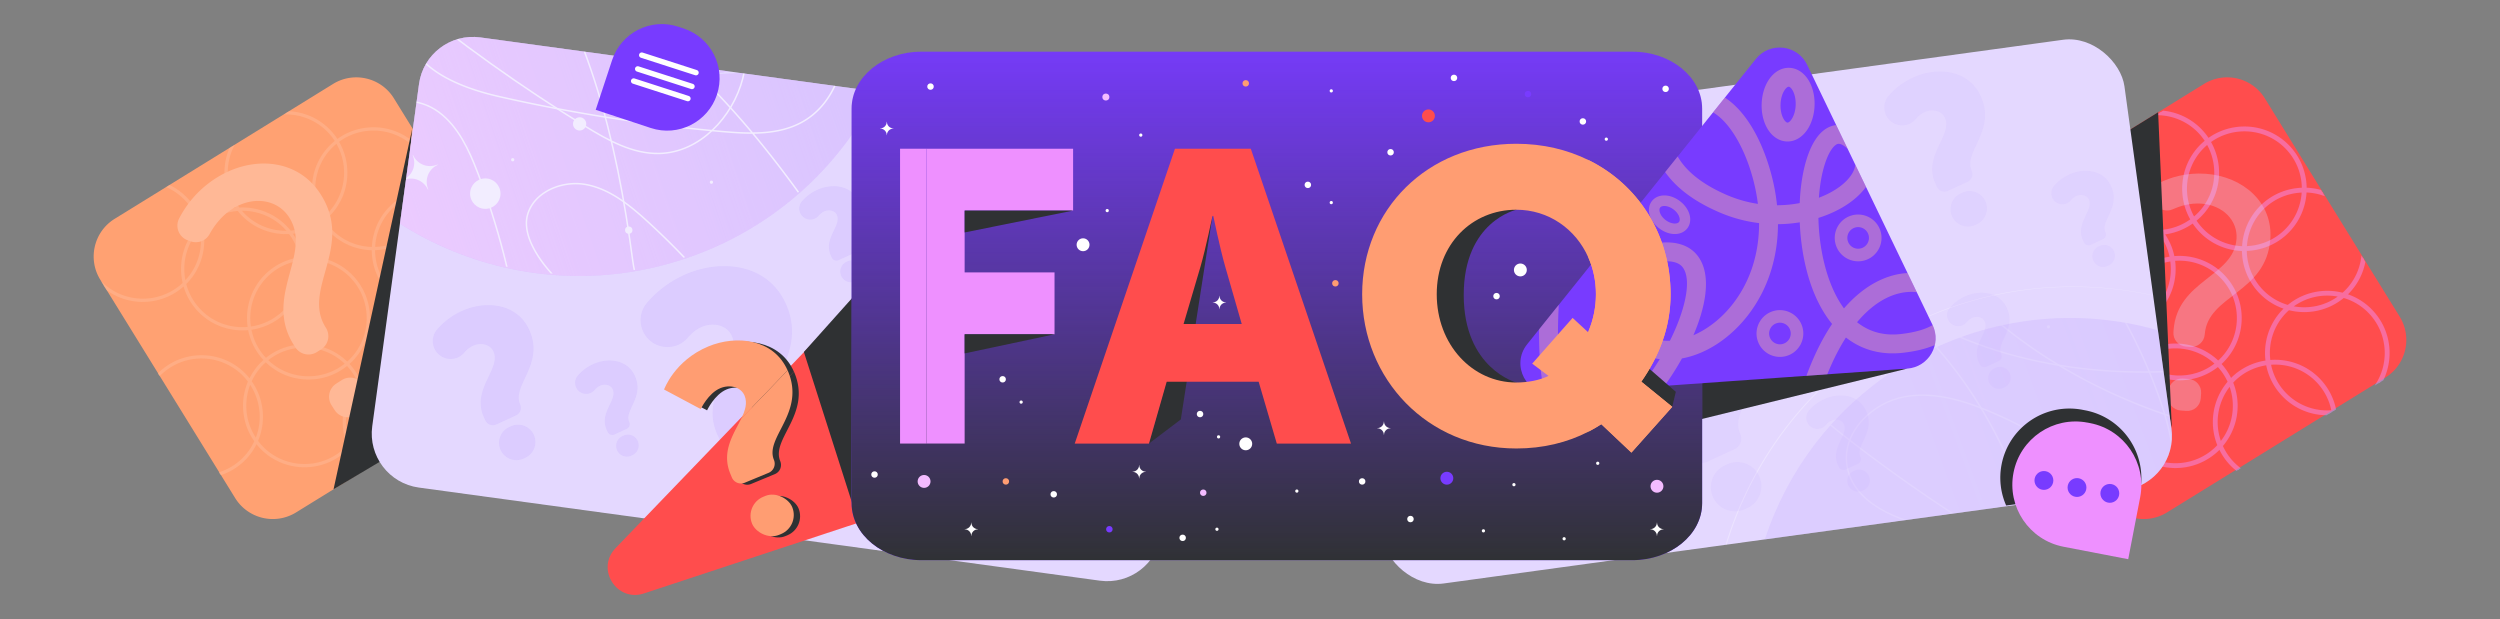 <?xml version="1.0" encoding="UTF-8"?>
<svg xmlns="http://www.w3.org/2000/svg" xmlns:xlink="http://www.w3.org/1999/xlink" xmlns:v="https://vecta.io/nano" viewBox="0 0 1252 310">
  <rect x="0" y="0" width="1252" height="310" fill="#808080" stroke="none"/>
  <style><![CDATA[.d{mix-blend-mode:multiply}.B{isolation:isolate}.k{fill:#783bff}.l{fill:none}.m{opacity:.15}.n{fill:#fff}.o{fill:#2f3133}.p{stroke-miterlimit:10}.q{fill:#ff9d72}.r{fill:#ff4d4d}.s{fill:#e4d8ff}]]></style>
  <defs>
    <clipPath id="A">
      <rect x="1008.07" y="62.92" width="172.83" height="172.83" rx="22.16" transform="matrix(.851 -.525 .525 .851 84.84 597.46)" class="l"></rect>
    </clipPath>
    <clipPath id="B">
      <rect x="71.1" y="62.92" width="172.83" height="172.83" rx="22.16" transform="matrix(.851 -.525 .525 .851 -54.98 105.06)" class="l"></rect>
    </clipPath>
    <clipPath id="C">
      <path d="m604.96,96.09l-23.43,171.38c-2.04,14.93-15.79,25.37-30.72,23.33l-341.07-46.63c-14.92-2.04-25.36-15.79-23.32-30.72l23.43-171.38c2.04-14.92,15.79-25.37,30.71-23.32l15.17,2.07,84.45,11.55,241.45,33.02c14.92,2.04,25.37,15.79,23.33,30.71Z" class="l"></path>
    </clipPath>
    <linearGradient id="D" x1="471.389" y1="1.838" x2="160.44" y2="108.117" gradientUnits="userSpaceOnUse">
      <stop offset="0" stop-color="#f7bfff" stop-opacity="0"></stop>
      <stop offset="1" stop-color="#f7bfff"></stop>
    </linearGradient>
    <clipPath id="E">
      <path d="m134.55,32.36c32.8,82.21,124.69,125.11,209.39,96.16,44.98-15.37,79.16-48.01,97.67-87.99-33.1-5.2-69.43-5.77-90.82-3.22,10.75-1.47,52.55-7.99,101.2-26.01,4.29-16.86,5.97-34.5,4.76-52.31-4.4.39-9.01.88-13.84,1.5-44.36,5.61-163.5,27.39-308.35,71.88Z" class="l"></path>
    </clipPath>
    <clipPath id="F">
      <rect x="678.98" y="41.86" width="398.78" height="227.52" rx="27.27" transform="matrix(-.991 .136 -.136 -.991 1769.72 190.82)" class="l"></rect>
    </clipPath>
    <linearGradient id="G" x1="975.58" y1="248.9" x2="1273.552" y2="139.386" gradientUnits="userSpaceOnUse">
      <stop offset="0" stop-color="#783bff" stop-opacity="0"></stop>
      <stop offset="1" stop-color="#783bff" stop-opacity=".2"></stop>
    </linearGradient>
    <clipPath id="H">
      <path d="M896.49 344.27c31.2.08 133.9-13.88 46.66-65.29 0 0 100.05.09 237.88-29.77-35.77-73.09-121.75-108.75-199.81-80.07-72.96 26.81-114.8 100.94-103.56 174.91l18.83.23z" class="l"></path>
    </clipPath>
    <linearGradient id="I" x1="639.45" y1="15.36" x2="639.45" y2="285.87" gradientUnits="userSpaceOnUse">
      <stop offset="0" stop-color="#2f3133" stop-opacity="0"></stop>
      <stop offset=".99" stop-color="#2f3133"></stop>
    </linearGradient>
    <clipPath id="J">
      <path d="M764.8 172.4L879.33 29.53c7.03-8.77 20.81-7.21 25.69 2.92l62.8 130.27c4.69 9.73-1.91 21.12-12.68 21.88l-177.33 12.61c-13.3.95-21.35-14.4-13.01-24.81z" class="l"></path>
    </clipPath>
    <path id="K" d="M267.32 217.74c-1.47-3.17-4.6-5.04-7.88-5.04a8.69 8.69 0 0 0-3.63.8l-.84.39a8.66 8.66 0 0 0-4.24 11.5c1.47 3.17 4.6 5.04 7.88 5.04 1.21 0 2.45-.26 3.62-.8l.84-.39a8.66 8.66 0 0 0 4.24-11.5z"></path>
    <path id="L" d="M260.48 202.49a4.16 4.16 0 0 1-2.04 5.52l-9.86 4.55a4.16 4.16 0 0 1-5.52-2.04l-.68-1.47c-6.53-14.17 8.78-24.29 4.71-33.1-1.64-3.57-6.32-4.6-10.31-2.76-1.72.79-3.19 2.11-4.38 3.51-1.71 2-4.18 3.06-6.69 3.06a8.92 8.92 0 0 1-3.92-.9c-5.24-2.55-6.7-9.36-2.92-13.8 2.65-3.11 6.38-6.4 11.54-8.9.22-.11.44-.21.67-.32 10.24-4.72 23.65-4.44 31.07 4.66 1.1 1.35 2.07 2.89 2.87 4.63 7.01 15.2-5.25 25.39-5.25 34 0 1.14.21 2.26.72 3.35z"></path>
    <path id="M" d="M473.72 100.92a5.38 5.38 0 0 0-4.88-3.12 5.33 5.33 0 0 0-2.25.5l-.52.24a5.38 5.38 0 0 0-2.63 7.13c.91 1.97 2.85 3.12 4.88 3.12a5.47 5.47 0 0 0 2.25-.49l.52-.24a5.38 5.38 0 0 0 2.63-7.13z"></path>
    <path id="N" d="M469.48 91.47c.6 1.29.03 2.82-1.26 3.42l-6.11 2.82c-1.29.6-2.83.03-3.42-1.26l-.42-.91c-4.05-8.78 5.44-15.05 2.92-20.51-1.02-2.21-3.91-2.85-6.39-1.71-1.07.49-1.98 1.31-2.71 2.17a5.45 5.45 0 0 1-4.15 1.9c-.82 0-1.66-.18-2.43-.56-3.25-1.58-4.15-5.8-1.81-8.55 1.64-1.93 3.95-3.96 7.15-5.52l.41-.2c6.34-2.93 14.66-2.75 19.25 2.89a13.65 13.65 0 0 1 1.78 2.87c4.34 9.42-3.26 15.74-3.26 21.07 0 .71.13 1.4.45 2.07z"></path>
    <path id="O" d="m134.78,33.02c32.8,82.21,124.69,125.11,209.39,96.16,44.98-15.37,79.16-48.01,97.67-87.99-33.1-5.2-69.43-5.77-90.82-3.22,10.75-1.47,52.55-7.99,101.2-26.01,4.29-16.86,5.97-34.5,4.76-52.31-4.4.39-9.01.88-13.84,1.5-44.36,5.61-163.5,27.39-308.35,71.88Z"></path>
    <path id="P" d="M390.75 230.95h0a4.95 4.95 0 0 1-2.67 6.47l-11.95 4.96c-2.53 1.05-5.42-.15-6.47-2.68l-.74-1.78c-4.66-11.22 1.71-19.95 5.44-27.63l23.23-24.19c.1.2.18.4.27.61 8.65 20.84-11.81 32.91-7.11 44.23z"></path>
    <path id="Q" d="M896.48 344.28c31.2.08 133.9-13.88 46.66-65.29 0 0 100.05.09 237.88-29.77-35.77-73.09-121.75-108.75-199.81-80.07-72.96 26.81-114.8 100.94-103.56 174.91l18.83.23z"></path>
    <path id="R" d="M852.43 54.4v197.59c0 15.76-15.69 28.54-35.03 28.54H461.51c-19.36 0-35.03-12.78-35.03-28.54V54.4c0-15.76 15.68-28.54 35.03-28.54H817.4c19.35 0 35.03 12.78 35.03 28.54z"></path>
    <path id="S" d="m483.1,265.08c1.81,0,3.28,1.47,3.28,3.28h.09c0-1.81,1.47-3.28,3.28-3.28v-.09c-1.81,0-3.28-1.47-3.28-3.28h-.09c0,1.81-1.47,3.28-3.28,3.28v.09Z"></path>
  </defs>
  <g class="B">
    <path d="M-117.39-646.51H3114.4v1726.54H-117.39z" stroke="#e70006" stroke-width="10" class="l p"></path>
    <g>
      <path d="M1194.57 189.09l-109.34 67.54a22.17 22.17 0 0 1-30.5-7.21l-67.54-109.34c-6.43-10.41-3.2-24.06 7.21-30.5l109.34-67.53c1.32-.81 2.7-1.48 4.11-1.99h0c9.66-3.51 20.77.11 26.38 9.2l9.9 16.04 57.64 93.3c6.43 10.42 3.2 24.07-7.21 30.5z" class="r"></path>
      <g opacity=".46" class="p">
        <g clip-path="url(#A)">
          <path d="M1154.24 94.92c.1-7.77-2.76-15.57-8.61-21.55-10.75-11-27.89-12.02-39.85-2.98a30.5 30.5 0 0 0-3.99-5.09c-11.67-11.93-30.86-12.15-42.79-.48-10.96 10.72-12 27.77-3.06 39.73a30.15 30.15 0 0 0-18.22 8.09c-1.29-4.88-3.8-9.51-7.58-13.38-11.67-11.93-30.86-12.15-42.79-.48s-12.15 30.86-.48 42.79c11.52 11.78 30.37 12.12 42.33.89 1.29 4.88 3.8 9.51 7.58 13.38 6.75 6.9 16.01 9.85 24.93 8.89 1.03 5.69 3.7 11.14 8.01 15.6-.47.41-.96.8-1.41 1.25-2.7 2.64-4.77 5.68-6.27 8.92-.77-1.02-1.59-2.02-2.51-2.96-11.67-11.93-30.86-12.15-42.79-.48s-12.15 30.86-.48 42.79 30.86 12.15 42.79.48c2.7-2.64 4.77-5.68 6.27-8.92.77 1.02 1.59 2.02 2.51 2.96 11.66 11.93 30.86 12.15 42.79.48.4-.39.75-.81 1.13-1.22 1.42 3.2 3.39 6.23 5.98 8.88 11.66 11.93 30.86 12.15 42.79.48 7.23-7.07 10.13-16.9 8.72-26.2 6.35-.78 12.51-3.54 17.43-8.35 11.93-11.67 12.15-30.86.48-42.79-3.76-3.85-8.31-6.46-13.14-7.86.37-.33.76-.63 1.12-.98 11.93-11.67 12.15-30.86.48-42.79-5.85-5.98-13.58-9.01-21.35-9.09zm-8.99-21.17c5.75 5.88 8.56 13.56 8.45 21.19-7.55.06-15.09 2.9-20.91 8.59s-8.82 13.16-9.05 20.71c-7.64-.07-15.25-3.05-21-8.92-1.53-1.56-2.83-3.25-3.94-5.03a34.04 34.04 0 0 0 2.51-2.18c10.22-9.99 11.81-25.49 4.74-37.24 11.75-8.92 28.62-7.93 39.2 2.88zm8.42 21.73c-.24 7.4-3.19 14.73-8.89 20.3s-13.09 8.36-20.5 8.43c.23-7.4 3.19-14.73 8.89-20.3s13.09-8.37 20.5-8.43zm-41.06 85.47c11.93-11.67 12.15-30.86.48-42.79-6.75-6.9-16.01-9.86-24.93-8.89-.82-4.5-2.68-8.83-5.54-12.66 5.58-.45 11.06-2.47 15.74-6.01a30.5 30.5 0 0 0 3.99 5.09c5.84 5.98 13.58 9.01 21.35 9.09-.1 7.77 2.76 15.57 8.61 21.55 3.76 3.84 8.31 6.45 13.14 7.86-.37.33-.76.63-1.12.98-7.23 7.07-10.13 16.9-8.72 26.2-6.35.78-12.51 3.54-17.42 8.35-.4.39-.75.81-1.13 1.22a30.09 30.09 0 0 0-5.87-8.75c.47-.41.96-.8 1.41-1.25zm-14.08-71.13c-6.92-11.53-5.35-26.73 4.68-36.54a29.56 29.56 0 0 1 2.4-2.1c6.92 11.53 5.35 26.74-4.68 36.54a29.56 29.56 0 0 1-2.4 2.1zm-39.16-44.61c11.72-11.46 30.58-11.25 42.04.47 1.52 1.56 2.83 3.25 3.94 5.03-.86.68-1.7 1.4-2.5 2.18-10.22 9.99-11.81 25.49-4.74 37.23-4.71 3.57-10.23 5.56-15.85 5.95a27.71 27.71 0 0 0-2.21-2.54c-6.38-6.52-15-9.52-23.46-9.01-9.02-11.76-8.06-28.71 2.8-39.32zm-2.41 39.84c8.2-.39 16.52 2.55 22.69 8.86.69.7 1.33 1.44 1.94 2.19-8.2.39-16.52-2.55-22.69-8.86-.69-.71-1.33-1.44-1.94-2.19zm-69.72 36.16c-11.46-11.72-11.25-30.58.47-42.04s30.58-11.25 42.04.47c3.78 3.86 6.26 8.51 7.51 13.41h0c-7.91 7.75-10.64 18.79-8.2 28.83-11.73 11.24-30.42 10.97-41.81-.67zm50.16-27.53c2.24 9.69-.39 20.26-7.91 27.76-2.24-9.68.39-20.26 7.91-27.76zm-.25 41.8c-3.78-3.87-6.26-8.51-7.51-13.41 7.92-7.74 10.65-18.78 8.21-28.82 5.2-4.98 11.77-7.7 18.46-8.17a27.71 27.71 0 0 0 2.21 2.54c6.38 6.52 15 9.52 23.46 9.01 2.93 3.82 4.83 8.18 5.65 12.71-6.32.8-12.44 3.55-17.33 8.34-7.31 7.15-10.21 17.13-8.67 26.54-8.76.95-17.85-1.96-24.48-8.73zm50.55-25.61c1.51 9.24-1.33 19.06-8.52 26.09-4.81 4.7-10.82 7.4-17.03 8.19-1.51-9.24 1.33-19.05 8.52-26.08 4.81-4.7 10.82-7.41 17.03-8.19zm-25.47 34.8c6.32-.8 12.44-3.55 17.33-8.34 7.31-7.15 10.2-17.13 8.67-26.54 8.76-.95 17.85 1.96 24.48 8.73 11.46 11.72 11.25 30.58-.47 42.04-.46.45-.94.84-1.42 1.25-11.11-11.1-28.81-11.75-40.71-1.84a29.52 29.52 0 0 1-7.88-15.31zm48.19 17.5c-11.68 9.69-29.02 9.05-39.93-1.82 11.68-9.69 29.02-9.05 39.93 1.82zm-51.75 47.78c-11.72 11.46-30.58 11.25-42.04-.47s-11.25-30.58.47-42.04 30.58-11.25 42.04.47c.97.99 1.83 2.05 2.63 3.14-4.23 9.65-3.17 21.07 3.18 29.86-1.48 3.29-3.56 6.37-6.29 9.04zm3.46-38.4c6.03 8.52 7.06 19.48 3.09 28.81-6.03-8.52-7.06-19.48-3.09-28.81zm48.11 32.92c-11.72 11.46-30.58 11.25-42.04-.47-.97-.99-1.83-2.05-2.63-3.14 4.23-9.65 3.17-21.07-3.18-29.86 1.48-3.29 3.56-6.37 6.29-9.04.46-.45.94-.84 1.42-1.26 11.11 11.1 28.81 11.75 40.71 1.84a29.37 29.37 0 0 1 5.87 8.82c-7.83 8.87-9.58 21.28-5.18 31.74-.41.46-.81.93-1.26 1.37zm6.68-32.58c4.17 10.16 2.48 22.14-5.02 30.78-4.17-10.16-2.48-22.14 5.02-30.78zm43.22 40.71c-11.72 11.46-30.58 11.25-42.04-.47-2.6-2.66-4.57-5.7-5.97-8.93 7.83-8.87 9.58-21.28 5.18-31.74.41-.46.81-.93 1.26-1.37 4.83-4.72 10.88-7.43 17.12-8.2.99 5.86 3.7 11.49 8.17 16.06 6.72 6.88 15.94 9.84 24.84 8.9 1.39 9.15-1.46 18.81-8.56 25.75zm-23.91-50.78c8.73-.92 17.78 1.99 24.39 8.74 4.38 4.48 7.04 10 8.02 15.75-8.73.92-17.78-1.99-24.38-8.74-4.38-4.48-7.04-10-8.02-15.76zm50.53-25.81c11.46 11.72 11.25 30.58-.47 42.04-4.83 4.72-10.88 7.43-17.12 8.2-.99-5.86-3.7-11.49-8.17-16.06-6.72-6.88-15.94-9.84-24.84-8.9-1.39-9.14 1.46-18.8 8.56-25.75.44-.43.91-.81 1.37-1.21 9.35 2.5 19.65.48 27.43-6.13 4.87 1.36 9.46 3.94 13.24 7.81zm-40.18-2.11c7.51-6.22 17.35-8.15 26.32-5.86-7.51 6.22-17.35 8.15-26.32 5.86zm28.17-7.49c-.44.43-.91.81-1.37 1.21-9.35-2.5-19.65-.48-27.43 6.13-4.87-1.36-9.46-3.94-13.24-7.81-5.75-5.88-8.56-13.56-8.45-21.2 7.55-.06 15.09-2.9 20.91-8.59 5.81-5.68 8.82-13.16 9.05-20.71 7.64.07 15.25 3.05 21 8.93 11.46 11.72 11.25 30.58-.47 42.04z" fill="#ef91ff" stroke="#ef91ff" stroke-width="1.89"></path>
        </g>
      </g>
      <g opacity=".3" class="s">
        <path d="m1088.53,165.34c1.82-25.09,30.14-26.68,31.52-45.66.67-9.24-6.73-16.91-17.63-17.71-5.63-.41-10.83,1.26-14.41,2.87-2.99,1.35-6.52.28-8.35-2.44l-.7-1.05c-2.29-3.42-1.06-8.08,2.65-9.88,5.18-2.52,13.17-5.16,23.07-4.44,18.65,1.36,33.63,14.39,32.3,32.71-1.98,27.23-31.4,27.91-32.84,47.72h0c-.27,3.74-3.52,6.55-7.26,6.27l-2.15-.16c-3.74-.27-6.55-3.52-6.27-7.26l.07-.99Zm4.71,24.23l2.81.2c3.74.27,6.55,3.52,6.27,7.26l-.18,2.48c-.27,3.74-3.52,6.55-7.26,6.27l-2.81-.2c-3.74-.27-6.55-3.52-6.27-7.26l.18-2.48c.27-3.74,3.52-6.55,7.26-6.27Z"></path>
      </g>
      <path d="M1087.64 214.3l-6.85-158.08-23.06 14.25 29.91 143.83z" class="o"></path>
      <path d="M257.6 189.09l-109.34 67.54a22.17 22.17 0 0 1-30.5-7.21L50.22 140.08c-6.43-10.41-3.2-24.06 7.21-30.5l66.64-41.16 20.51-12.66 22.2-13.71c10.41-6.43 24.07-3.21 30.5 7.21l67.54 109.34c6.43 10.42 3.2 24.07-7.21 30.5z" fill="#ffa172"></path>
      <g opacity=".46" class="p">
        <g clip-path="url(#B)">
          <path d="M217.27 94.92c.1-7.77-2.76-15.57-8.61-21.55-10.75-11-27.89-12.02-39.85-2.98a30.5 30.5 0 0 0-3.99-5.09c-11.67-11.93-30.86-12.15-42.79-.48-10.96 10.72-12 27.77-3.06 39.73a30.15 30.15 0 0 0-18.22 8.09c-1.29-4.88-3.8-9.51-7.58-13.38-11.67-11.93-30.86-12.15-42.79-.48s-12.15 30.86-.48 42.79c11.52 11.78 30.37 12.12 42.33.89 1.29 4.88 3.8 9.51 7.58 13.38 6.75 6.9 16.01 9.85 24.93 8.89 1.03 5.69 3.7 11.14 8.01 15.6-.47.41-.96.8-1.41 1.25-2.7 2.64-4.77 5.68-6.27 8.92-.77-1.02-1.59-2.02-2.51-2.96-11.67-11.93-30.86-12.15-42.79-.48s-12.15 30.86-.48 42.79 30.86 12.15 42.79.48c2.7-2.64 4.77-5.68 6.27-8.92.77 1.02 1.59 2.02 2.51 2.96 11.66 11.93 30.86 12.15 42.79.48.4-.39.75-.81 1.13-1.22 1.42 3.2 3.39 6.23 5.98 8.88 11.66 11.93 30.86 12.15 42.79.48 7.23-7.07 10.13-16.9 8.72-26.2 6.35-.78 12.51-3.54 17.43-8.35 11.93-11.67 12.15-30.86.48-42.79-3.76-3.85-8.31-6.46-13.14-7.86.37-.33.76-.63 1.12-.98 11.93-11.67 12.15-30.86.48-42.79-5.85-5.98-13.58-9.01-21.35-9.09zm-8.99-21.17c5.75 5.88 8.56 13.56 8.45 21.19-7.55.06-15.09 2.9-20.91 8.59-5.81 5.68-8.82 13.16-9.05 20.71-7.64-.07-15.25-3.05-21-8.92-1.53-1.56-2.83-3.25-3.94-5.03a34.04 34.04 0 0 0 2.51-2.18c10.22-9.99 11.81-25.49 4.74-37.24 11.75-8.92 28.62-7.93 39.2 2.88zm8.42 21.73c-.24 7.4-3.19 14.73-8.89 20.3s-13.09 8.36-20.5 8.43c.23-7.4 3.19-14.73 8.89-20.3s13.09-8.37 20.5-8.43zm-41.06 85.47c11.93-11.67 12.15-30.86.48-42.79-6.75-6.9-16.01-9.86-24.93-8.89-.82-4.5-2.68-8.83-5.54-12.66 5.58-.45 11.06-2.47 15.74-6.01a30.5 30.5 0 0 0 3.99 5.09c5.84 5.98 13.58 9.01 21.35 9.09-.1 7.77 2.76 15.57 8.61 21.55 3.76 3.84 8.31 6.45 13.14 7.86-.37.33-.76.63-1.12.98-7.23 7.07-10.13 16.9-8.72 26.2-6.35.78-12.51 3.54-17.42 8.35-.4.39-.75.81-1.13 1.22a30.09 30.09 0 0 0-5.87-8.75c.47-.41.96-.8 1.41-1.25zm-14.08-71.13c-6.92-11.53-5.35-26.73 4.68-36.54a29.56 29.56 0 0 1 2.4-2.1c6.92 11.53 5.35 26.74-4.68 36.54a29.56 29.56 0 0 1-2.4 2.1zM122.4 65.21c11.72-11.46 30.58-11.25 42.04.47 1.52 1.56 2.83 3.25 3.94 5.03-.86.68-1.7 1.4-2.5 2.18-10.22 9.99-11.81 25.49-4.74 37.23-4.71 3.57-10.23 5.56-15.85 5.95a27.71 27.71 0 0 0-2.21-2.54c-6.38-6.52-15-9.52-23.46-9.01-9.02-11.76-8.06-28.71 2.8-39.32zm-2.41 39.84c8.2-.39 16.52 2.55 22.69 8.86.69.7 1.33 1.44 1.94 2.19-8.2.39-16.52-2.55-22.69-8.86-.69-.71-1.33-1.44-1.94-2.19zm-69.72 36.16c-11.46-11.72-11.25-30.58.47-42.04s30.58-11.25 42.04.47c3.78 3.86 6.26 8.51 7.51 13.41h0c-7.91 7.75-10.64 18.79-8.2 28.83-11.73 11.24-30.42 10.97-41.81-.67zm50.16-27.53c2.24 9.69-.39 20.26-7.91 27.76-2.24-9.68.39-20.26 7.91-27.76zm-.25 41.8c-3.78-3.87-6.26-8.51-7.51-13.41 7.92-7.74 10.65-18.78 8.21-28.82 5.2-4.98 11.77-7.7 18.46-8.17a27.71 27.71 0 0 0 2.21 2.54c6.38 6.52 15 9.52 23.46 9.01 2.93 3.82 4.83 8.18 5.65 12.71-6.32.8-12.44 3.55-17.33 8.34-7.31 7.15-10.21 17.13-8.67 26.54-8.76.95-17.85-1.96-24.48-8.73zm50.55-25.61c1.51 9.24-1.33 19.06-8.52 26.09-4.81 4.7-10.82 7.4-17.03 8.19-1.51-9.24 1.33-19.05 8.52-26.08 4.81-4.7 10.82-7.41 17.03-8.19zm-25.47 34.8c6.32-.8 12.44-3.55 17.33-8.34 7.31-7.15 10.2-17.13 8.67-26.54 8.76-.95 17.85 1.96 24.48 8.73 11.46 11.72 11.25 30.58-.47 42.04-.46.45-.94.84-1.42 1.25-11.11-11.1-28.81-11.75-40.71-1.84a29.52 29.52 0 0 1-7.88-15.31zm48.19 17.5c-11.68 9.69-29.02 9.05-39.93-1.82 11.68-9.69 29.02-9.05 39.93 1.82zm-51.75 47.78c-11.72 11.46-30.58 11.25-42.04-.47s-11.25-30.58.47-42.04 30.58-11.25 42.04.47c.97.99 1.83 2.05 2.63 3.14-4.23 9.65-3.17 21.07 3.18 29.86-1.48 3.29-3.56 6.37-6.29 9.04zm3.46-38.4c6.03 8.52 7.06 19.48 3.09 28.81-6.03-8.52-7.06-19.48-3.09-28.81zm48.11 32.92c-11.72 11.46-30.58 11.25-42.04-.47-.97-.99-1.83-2.05-2.63-3.14 4.23-9.65 3.17-21.07-3.18-29.86 1.48-3.29 3.56-6.37 6.29-9.04.46-.45.94-.84 1.42-1.26 11.11 11.1 28.81 11.75 40.71 1.84a29.37 29.37 0 0 1 5.87 8.82c-7.83 8.87-9.58 21.28-5.18 31.74-.41.46-.81.93-1.26 1.37zm6.68-32.58c4.17 10.16 2.48 22.14-5.02 30.78-4.17-10.16-2.48-22.14 5.02-30.78zm43.22 40.71c-11.72 11.46-30.58 11.25-42.04-.47-2.6-2.66-4.57-5.7-5.97-8.93 7.83-8.87 9.58-21.28 5.18-31.74.41-.46.81-.93 1.26-1.37 4.83-4.72 10.88-7.43 17.12-8.2.99 5.86 3.7 11.49 8.17 16.06 6.72 6.88 15.94 9.84 24.84 8.9 1.39 9.15-1.46 18.81-8.56 25.75zm-23.91-50.78c8.73-.92 17.78 1.99 24.39 8.74 4.38 4.48 7.04 10 8.02 15.75-8.73.92-17.78-1.99-24.38-8.74-4.38-4.48-7.04-10-8.02-15.76zm50.53-25.81c11.46 11.72 11.25 30.58-.47 42.04-4.83 4.72-10.88 7.43-17.12 8.2-.99-5.86-3.7-11.49-8.17-16.06-6.72-6.88-15.94-9.84-24.84-8.9-1.39-9.14 1.46-18.8 8.56-25.75.44-.43.91-.81 1.37-1.21 9.35 2.5 19.65.48 27.43-6.13 4.87 1.36 9.46 3.94 13.24 7.81zm-40.18-2.11c7.51-6.22 17.35-8.15 26.32-5.86-7.51 6.22-17.35 8.15-26.32 5.86zm28.17-7.49c-.44.43-.91.81-1.37 1.21-9.35-2.5-19.65-.48-27.43 6.13-4.87-1.36-9.46-3.94-13.24-7.81-5.75-5.88-8.56-13.56-8.45-21.2 7.55-.06 15.09-2.9 20.91-8.59 5.81-5.68 8.82-13.16 9.05-20.71 7.64.07 15.25 3.05 21 8.93 11.46 11.72 11.25 30.58-.47 42.04z" stroke="#ffbc9a" stroke-width="1.11" fill="#ffbc9a"></path>
        </g>
      </g>
      <path d="M147.27 172.95c-15.69-24.48 9.42-45.56-2.45-64.08-5.78-9.02-17.95-10.99-28.57-4.18-5.5 3.52-9.15 8.66-11.35 12.64-1.84 3.32-5.84 4.78-9.42 3.53l-1.38-.48c-4.49-1.57-6.57-6.74-4.39-10.97 3.05-5.92 8.61-13.89 18.28-20.09 18.2-11.66 41.09-9.97 52.54 7.9 17.03 26.57-9.72 47.57 2.66 66.9h0a7.83 7.83 0 0 1-2.37 10.83l-2.09 1.34a7.83 7.83 0 0 1-10.83-2.37l-.62-.97zm21.14 19.16l2.74-1.75a7.83 7.83 0 0 1 10.83 2.37l1.55 2.42a7.83 7.83 0 0 1-2.37 10.83l-2.74 1.75a7.83 7.83 0 0 1-10.83-2.37l-1.55-2.42a7.83 7.83 0 0 1 2.37-10.83z" fill="#ffb896"></path>
      <path d="M206.39 64.71l-14.81 165.71-24.54 14.61 39.35-180.32z" class="o"></path>
      <path d="m604.96,96.09l-23.43,171.38c-2.04,14.93-15.79,25.37-30.72,23.33l-341.07-46.63c-14.92-2.04-25.36-15.79-23.32-30.72l23.43-171.38c2.04-14.92,15.79-25.37,30.71-23.32l15.17,2.07,84.45,11.55,241.45,33.02c14.92,2.04,25.37,15.79,23.33,30.71Z" class="s"></path>
      <g opacity=".53">
        <g clip-path="url(#C)">
          <g class="k m">
            <path d="M396.86 230.9a13.04 13.04 0 0 0-11.84-7.58c-1.83 0-3.69.39-5.46 1.21l-1.26.58c-6.54 3.01-9.39 10.76-6.38 17.29 2.2 4.77 6.92 7.58 11.85 7.58 1.83 0 3.68-.38 5.45-1.2l1.26-.59c6.54-3.01 9.39-10.76 6.38-17.29zm-10.29-22.94c1.45 3.14.08 6.85-3.06 8.31l-14.83 6.84c-3.14 1.45-6.86.08-8.31-3.06l-1.02-2.2c-9.82-21.3 13.21-36.53 7.09-49.78-2.47-5.37-9.5-6.91-15.5-4.14-2.59 1.19-4.8 3.18-6.59 5.27-2.56 3.01-6.28 4.6-10.06 4.6-2 0-4.02-.44-5.9-1.36-7.88-3.83-10.07-14.07-4.39-20.75 3.98-4.67 9.59-9.62 17.35-13.38l1-.48c15.39-7.1 35.57-6.68 46.72 7a32.59 32.59 0 0 1 4.32 6.97c10.54 22.85-7.9 38.19-7.9 51.13 0 1.72.32 3.39 1.08 5.03z"></path>
          </g>
          <g class="k m">
            <use xlink:href="#K"></use>
            <use xlink:href="#L"></use>
          </g>
          <g class="k m">
            <use xlink:href="#M"></use>
            <use xlink:href="#N"></use>
          </g>
          <g class="k m">
            <path d="M319.35 220.79a5.38 5.38 0 0 0-4.88-3.12 5.33 5.33 0 0 0-2.25.5l-.52.24a5.38 5.38 0 0 0-2.63 7.13c.91 1.97 2.85 3.12 4.88 3.12a5.47 5.47 0 0 0 2.25-.49l.52-.24a5.38 5.38 0 0 0 2.63-7.13zm-4.24-9.45c.6 1.29.03 2.82-1.26 3.42l-6.11 2.82c-1.29.6-2.83.03-3.42-1.26l-.42-.91c-4.05-8.78 5.44-15.05 2.92-20.51-1.02-2.21-3.91-2.85-6.39-1.71-1.07.49-1.98 1.31-2.71 2.17a5.45 5.45 0 0 1-4.15 1.9c-.82 0-1.66-.18-2.43-.56-3.25-1.58-4.15-5.8-1.81-8.55 1.64-1.93 3.95-3.96 7.15-5.52l.41-.2c6.34-2.93 14.66-2.75 19.25 2.89a13.65 13.65 0 0 1 1.78 2.87c4.34 9.42-3.26 15.74-3.26 21.07 0 .71.13 1.4.45 2.07z"></path>
          </g>
          <g class="k m">
            <path d="M431.61 133.49a5.38 5.38 0 0 0-4.88-3.12 5.33 5.33 0 0 0-2.25.5l-.52.24a5.38 5.38 0 0 0-2.63 7.13c.91 1.97 2.85 3.12 4.88 3.12a5.47 5.47 0 0 0 2.25-.49l.52-.24a5.38 5.38 0 0 0 2.63-7.13zm-4.24-9.45c.6 1.29.03 2.82-1.26 3.42l-6.11 2.82c-1.29.6-2.83.03-3.42-1.26l-.42-.91c-4.05-8.78 5.44-15.05 2.92-20.51-1.02-2.21-3.91-2.85-6.39-1.71-1.07.49-1.98 1.31-2.71 2.17a5.45 5.45 0 0 1-4.15 1.9c-.82 0-1.66-.18-2.43-.56-3.25-1.58-4.15-5.8-1.81-8.55 1.64-1.93 3.95-3.96 7.15-5.52l.41-.2c6.34-2.93 14.66-2.75 19.25 2.89a13.65 13.65 0 0 1 1.78 2.87c4.34 9.42-3.26 15.74-3.26 21.07 0 .71.13 1.4.45 2.07z"></path>
          </g>
          <use xlink:href="#O" fill="#c9b1ff"></use>
          <use xlink:href="#O" fill="url(#D)"></use>
          <g clip-path="url(#E)">
            <g>
              <g stroke-width=".75" stroke="#fff" class="l p">
                <path d="M370.37-135.62c23.49 28.45 36.63 65.26 36.45 102.16-.05 9.45-1.67 20.22-9.52 25.48-7.8 5.23-18.26 2.72-27.09-.49-55.24-20.13-107.73-58.34-134.33-110.78-4.28-8.44-2.51-22.52 2.73-30.4 4.15-6.23 12.75-8.25 20.06-6.62 7.31 1.62 13.59 6.17 19.44 10.85 40.48 32.36 71.44 76.49 88.08 125.57 6.45 19.02 10.79 39.66 5.79 59.11-4.99 19.45-21.58 37.07-41.65 37.6-13.48.36-25.94-6.65-37.43-13.73-32.12-19.78-62.9-41.75-92.04-65.7-16.03-13.18-33.19-32.61-25.88-52.04 5.97-15.87 26.75-21.95 42.93-16.88s28.44 18.2 38.88 31.57c37.46 47.93 52.13 110.4 60.11 170.71 1.94 14.65 11.03 28.29-1.77 35.66-10.51 6.05-23.78 1.48-34.67-3.86-30.74-15.06-58.02-21.53-81.58-46.37-11.71-12.35-23.21-46.18-12.11-59.08 7.9-9.18 23.27-8.2 32.99-.99 9.72 7.22 15.03 18.83 19.39 30.13 20.48 53.16 28.55 111.05 23.39 167.79"></path>
                <path d="M341.9-146.54c33.75 14.91 61.98 41.95 78.34 75.02 4.19 8.47 7.56 18.83 2.9 27.05-4.63 8.17-15.11 10.61-24.44 11.69-58.41 6.74-122.45-3.92-169.72-38.89-7.61-5.63-12.33-19.01-11.17-28.4.92-7.43 7.71-13.08 14.97-14.9s14.91-.57 22.24.99c50.69 10.8 98.13 36.4 134.99 72.83 14.28 14.12 27.4 30.63 31.65 50.25 4.25 19.63-2.69 42.81-20.4 52.28-11.89 6.36-26.18 5.67-39.61 4.49a833.32 833.32 0 0 1-111.72-17.52c-20.24-4.6-44.28-14.3-46.44-34.94-1.77-16.87 14.08-31.6 30.82-34.32 16.74-2.71 33.58 3.54 48.9 10.81 54.96 26.08 96.05 75.36 130.19 125.71 8.29 12.23 22.53 20.35 14.39 32.68-6.68 10.12-20.6 11.97-32.72 12.07-34.23.3-61.52 6.73-93.71-4.93-16-5.8-41.43-30.9-37.28-47.4 2.95-11.75 17.13-17.76 29.06-15.66s21.88 10.11 30.83 18.26c42.12 38.36 75.26 86.51 96.06 139.54"></path>
              </g>
              <g class="n">
                <circle cx="243.04" cy="96.97" r="7.62"></circle>
                <circle cx="314.88" cy="115.25" r="1.84"></circle>
                <circle cx="290.28" cy="62.05" r="3.32"></circle>
                <circle cx="356.28" cy="91.25" r=".81"></circle>
                <circle cx="256.77" cy="79.99" r=".81"></circle>
                <path d="M219.1 82.37a9.27 9.27 0 0 1-12.23-4.7l-.23.1a9.27 9.27 0 0 1-4.7 12.23l.1.23a9.27 9.27 0 0 1 12.23 4.7l.23-.1a9.27 9.27 0 0 1 4.7-12.23l-.1-.23z"></path>
              </g>
            </g>
          </g>
        </g>
      </g>
      <path d="m470.17,233.82l-24.87-72.99c-3.33-9.78-15.84-12.55-22.99-5.1l-9.16,9.54c.1.2-104.93,109.29-104.93,109.29-9.95,10.37.62,27.14,14.26,22.64l138.96-45.84c7.28-2.4,11.21-10.28,8.73-17.53Z" class="r"></path>
      <g class="o">
        <path d="M402.58 176.27l25.73-28.76.52 110.94-26.25-82.18zm-4.99 9.84c-7.01-15.83-25.63-17.83-39.68-11.99-17.03 7.07-22.18 21.58-22.18 21.58l18.37 9.8s3.71-7.95 9.8-10.48c4.83-2 10.34-.57 12.14 3.75 1.53 3.7.3 7.47-1.68 11.53l23.23-24.19z"></path>
        <use xlink:href="#P"></use>
        <rect x="378.94" y="248.13" width="21.74" height="20.63" rx="10.32" transform="matrix(.924 -.383 .383 .924 -69.31 169.24)"></rect>
      </g>
      <g class="q">
        <path d="m394.43,185.48c-7.01-15.83-25.63-17.83-39.68-11.99-17.03,7.07-22.18,21.58-22.18,21.58l18.37,9.8s3.71-7.95,9.8-10.48c4.83-2,10.34-.57,12.14,3.75,1.53,3.7.3,7.47-1.68,11.53l23.23-24.19Z"></path>
        <use xlink:href="#P" x="-3.16" y="-0.63"></use>
        <rect x="375.77" y="247.51" width="21.74" height="20.63" rx="10.32" transform="matrix(.924 -.383 .383 .924 -69.31 167.97)"></rect>
      </g>
      <rect x="678.98" y="41.86" width="398.78" height="227.52" rx="27.27" transform="matrix(-.991 .136 -.136 -.991 1769.72 190.82)" class="s"></rect>
      <g opacity=".3">
        <g clip-path="url(#F)">
          <use xlink:href="#Q" fill="#c9b1ff"></use>
          <path d="M896.49 344.27c31.2.08 133.9-13.88 46.66-65.29 0 0 100.05.09 237.88-29.77-35.77-73.09-121.75-108.75-199.81-80.07-72.96 26.81-114.8 100.94-103.56 174.91l18.83.23z" fill="url(#G)"></path>
          <g opacity=".3">
            <g clip-path="url(#H)">
              <g>
                <g stroke="#fff" stroke-width=".72" class="l p">
                  <path d="M1081.99 85.48c23.2 26.82 36.64 61.92 37.27 97.38.16 9.09-1.16 19.47-8.59 24.7-7.38 5.2-17.49 3.02-26.04.12-53.54-18.14-104.82-53.71-131.54-103.53-4.3-8.02-2.9-21.59 1.96-29.28 3.85-6.08 12.07-8.2 19.13-6.8s13.2 5.63 18.92 10c39.62 30.21 70.34 71.95 87.41 118.76 6.61 18.14 11.24 37.88 6.87 56.68s-19.93 36.1-39.21 37.06c-12.95.64-25.08-5.83-36.27-12.37a801.18 801.18 0 0 1-89.91-61.12c-15.7-12.31-32.61-30.62-26.01-49.45 5.39-15.39 25.22-21.68 40.89-17.16s27.73 16.87 38.06 29.49c37.05 45.25 52.52 104.96 61.52 162.75 2.18 14.03 11.22 26.95-.92 34.32-9.97 6.05-22.82 1.94-33.4-2.95-29.87-13.8-56.24-19.42-79.42-42.78-11.52-11.61-23.32-43.88-12.93-56.52 7.39-9 22.18-8.4 31.69-1.67 9.5 6.72 14.86 17.77 19.29 28.54 20.85 50.64 29.87 106.11 26.16 160.75"></path>
                  <path d="M1054.39 75.61c32.76 13.59 60.49 38.96 76.94 70.38 4.22 8.05 7.68 17.93 3.38 25.93-4.27 7.95-14.29 10.53-23.23 11.77-55.99 7.76-117.78-1.08-163.97-33.66-7.43-5.24-12.26-18-11.36-27.05.72-7.16 7.12-12.74 14.06-14.65s14.32-.87 21.39.47c48.95 9.27 95.11 32.83 131.33 67.04 14.04 13.26 27.01 28.83 31.52 47.61 4.51 18.77-1.65 41.2-18.46 50.69-11.29 6.37-25.03 6.02-37.97 5.18-36.19-2.35-72.22-7.16-107.76-14.39-19.55-3.98-42.87-12.77-45.4-32.56-2.07-16.17 12.84-30.68 28.87-33.66 16.03-2.97 32.35 2.67 47.24 9.32 53.4 23.86 93.97 70.32 127.89 117.97 8.24 11.57 22.1 19.07 14.54 31.09-6.2 9.87-19.53 11.96-31.19 12.32-32.89 1.04-58.98 7.82-90.17-2.68-15.5-5.22-40.5-28.79-36.87-44.74 2.58-11.35 16.08-17.44 27.59-15.69 11.51 1.76 21.25 9.23 30.03 16.88 41.32 35.94 74.23 81.49 95.38 132.01"></path>
                </g>
                <g class="n">
                  <circle cx="1039.79" cy="132.08" r="1.77"></circle>
                  <circle cx="980.89" cy="143.08" r="3.19"></circle>
                  <circle cx="1009.35" cy="277.21" r="3.19"></circle>
                  <circle cx="1073.42" cy="303.83" r=".78"></circle>
                  <circle cx="977.53" cy="295.19" r=".78"></circle>
                  <circle cx="1025.87" cy="163.67" r=".78"></circle>
                  <path d="m945.49,293.61c-4.45,2.1-9.76.2-11.85-4.25l-.21.1c2.1,4.45.2,9.76-4.25,11.85l.1.21c4.45-2.1,9.76-.2,11.85,4.25l.21-.1c-2.1-4.45-.2-9.76,4.25-11.85l-.1-.21Z"></path>
                </g>
              </g>
            </g>
          </g>
          <path d="M857.45 344.94c-7.9-68.42 25.94-138.28 84.74-174.22 57.95-36.7 136.01-36.22 193.54 1.09-57.54-37.17-135.53-37.54-193.35-.78-50.83 31.21-83.83 88.81-85.22 148.42a187.55 187.55 0 0 0 1.01 25.41l-.72.08h0z" class="n"></path>
          <g class="k m">
            <path d="M880.97 238.43c-2.04-4.4-6.39-7-10.93-7a12.05 12.05 0 0 0-5.04 1.11l-1.17.54c-6.04 2.78-8.67 9.93-5.89 15.97a12.06 12.06 0 0 0 10.94 7c1.69 0 3.4-.36 5.03-1.11l1.17-.54c6.04-2.78 8.67-9.93 5.89-15.97zm-9.49-21.18a5.78 5.78 0 0 1-2.83 7.67l-13.69 6.32a5.78 5.78 0 0 1-7.67-2.83l-.94-2.04c-9.07-19.67 12.19-33.72 6.54-45.96-2.28-4.96-8.77-6.38-14.31-3.83-2.39 1.1-4.43 2.93-6.08 4.87-2.37 2.78-5.8 4.25-9.29 4.25-1.84 0-3.71-.41-5.45-1.25-7.28-3.53-9.3-12.99-4.05-19.16 3.67-4.32 8.86-8.88 16.02-12.36.3-.15.61-.3.93-.44 14.21-6.55 32.84-6.16 43.14 6.47 1.53 1.87 2.87 4.01 3.99 6.43 9.73 21.1-7.3 35.26-7.3 47.21 0 1.59.3 3.13 1 4.65z"></path>
          </g>
          <g class="k m">
            <path d="M994.25 100.75c-1.47-3.17-4.6-5.04-7.88-5.04a8.69 8.69 0 0 0-3.63.8l-.84.39a8.66 8.66 0 0 0-4.24 11.5c1.47 3.17 4.6 5.04 7.88 5.04 1.21 0 2.45-.26 3.62-.8l.84-.39a8.66 8.66 0 0 0 4.24-11.5zM987.4 85.5a4.16 4.16 0 0 1-2.04 5.52l-9.86 4.55a4.16 4.16 0 0 1-5.52-2.04l-.68-1.47c-6.53-14.17 8.78-24.29 4.71-33.1-1.64-3.57-6.32-4.6-10.31-2.76-1.72.79-3.19 2.11-4.38 3.51-1.71 2-4.18 3.06-6.69 3.06a8.92 8.92 0 0 1-3.92-.9c-5.24-2.55-6.7-9.36-2.92-13.8 2.65-3.11 6.38-6.4 11.54-8.9.22-.11.44-.21.67-.32 10.24-4.72 23.65-4.44 31.07 4.66 1.1 1.35 2.07 2.89 2.87 4.63 7.01 15.2-5.25 25.39-5.25 34 0 1.14.21 2.26.72 3.35z"></path>
          </g>
          <g class="k m">
            <path d="M1058.64 125.8a5.38 5.38 0 0 0-4.88-3.12 5.33 5.33 0 0 0-2.25.5l-.52.24a5.38 5.38 0 0 0-2.63 7.13c.91 1.97 2.85 3.12 4.88 3.12a5.47 5.47 0 0 0 2.25-.49l.52-.24a5.38 5.38 0 0 0 2.63-7.13zm-4.24-9.45c.6 1.29.03 2.82-1.26 3.42l-6.11 2.82c-1.29.6-2.83.03-3.42-1.26l-.42-.91c-4.05-8.78 5.44-15.05 2.92-20.51-1.02-2.21-3.91-2.85-6.39-1.71-1.07.49-1.98 1.31-2.71 2.17a5.45 5.45 0 0 1-4.15 1.9c-.82 0-1.66-.18-2.43-.56-3.25-1.58-4.15-5.8-1.81-8.55 1.64-1.93 3.95-3.96 7.15-5.52l.41-.2c6.34-2.93 14.66-2.75 19.25 2.89a13.65 13.65 0 0 1 1.78 2.87c4.34 9.42-3.26 15.74-3.26 21.07 0 .71.13 1.4.45 2.07z"></path>
          </g>
          <g class="k m">
            <path d="M935.92 238.31a5.38 5.38 0 0 0-4.88-3.12 5.33 5.33 0 0 0-2.25.5l-.52.24a5.38 5.38 0 0 0-2.63 7.13c.91 1.97 2.85 3.12 4.88 3.12a5.47 5.47 0 0 0 2.25-.49l.52-.24a5.38 5.38 0 0 0 2.63-7.13zm-4.23-9.45c.6 1.29.03 2.82-1.26 3.42l-6.11 2.82c-1.29.6-2.83.03-3.42-1.26l-.42-.91c-4.05-8.78 5.44-15.05 2.92-20.51-1.02-2.21-3.91-2.85-6.39-1.71-1.07.49-1.98 1.31-2.71 2.17a5.45 5.45 0 0 1-4.15 1.9c-.82 0-1.66-.18-2.43-.56-3.25-1.58-4.15-5.8-1.81-8.55 1.64-1.93 3.95-3.96 7.15-5.52l.41-.2c6.34-2.93 14.66-2.75 19.25 2.89a13.65 13.65 0 0 1 1.78 2.87c4.34 9.42-3.26 15.74-3.26 21.07 0 .71.13 1.4.45 2.07z"></path>
          </g>
          <g class="k m">
            <path d="M1006.46 186.85a5.38 5.38 0 0 0-4.88-3.12 5.33 5.33 0 0 0-2.25.5l-.52.24a5.38 5.38 0 0 0-2.63 7.13c.91 1.97 2.85 3.12 4.88 3.12a5.47 5.47 0 0 0 2.25-.49l.52-.24a5.38 5.38 0 0 0 2.63-7.13zm-4.24-9.45c.6 1.29.03 2.82-1.26 3.42l-6.11 2.82c-1.29.6-2.83.03-3.42-1.26l-.42-.91c-4.05-8.78 5.44-15.05 2.92-20.51-1.02-2.21-3.91-2.85-6.39-1.71-1.07.49-1.98 1.31-2.71 2.17a5.45 5.45 0 0 1-4.15 1.9c-.82 0-1.66-.18-2.43-.56-3.25-1.58-4.15-5.8-1.81-8.55 1.64-1.93 3.95-3.96 7.15-5.52l.41-.2c6.34-2.93 14.66-2.75 19.25 2.89a13.65 13.65 0 0 1 1.78 2.87c4.34 9.42-3.26 15.74-3.26 21.07 0 .71.13 1.4.45 2.07z"></path>
          </g>
        </g>
      </g>
      <path d="M955.14 184.59l-110.92 27.22-7.92-41.14 118.84 13.92z" class="o"></path>
      <use xlink:href="#R" class="k"></use>
      <use xlink:href="#R" class="d" fill="url(#I)"></use>
      <path d="M764.8 172.4L879.33 29.53c7.03-8.77 20.81-7.21 25.69 2.92l62.8 130.27c4.69 9.73-1.91 21.12-12.68 21.88l-177.33 12.61c-13.3.95-21.35-14.4-13.01-24.81z" class="k"></path>
      <g opacity=".39">
        <g clip-path="url(#J)" fill="#ffbc9a">
          <path d="M910.75 199.67l-9.03-2.82c4.3-13.79 9.59-25.37 15.8-34.61-3.56-4.34-6.62-9.61-9.13-15.75-4.27-10.48-6.58-23.01-7.07-35.15a71.08 71.08 0 0 1-10.91.93c-.07 17.05-5.16 32.84-15.07 45.65-9.03 11.66-21.07 19.4-33.02 21.59-5.27 9.46-11.63 18.26-17.69 24.79-13.34 14.36-26.23 19.81-36.3 15.34-15.04-6.68-20.34-32.95-16.22-80.33l9.42.82c-5.01 57.48 5.77 68.71 10.64 70.87 5.91 2.62 15.45-2.29 25.54-13.14 4.99-5.37 9.57-11.57 13.49-17.99-15.42-2.02-28.68-16.05-29.29-31.37-.21-5.19 1.09-22.46 26.62-26.58 14.16-2.29 20.44 3.42 23.22 8.62 4.94 9.24 2.33 23.31-3.7 37.36 7.2-3.07 14.23-8.56 19.81-15.77 8.7-11.24 13.12-25.23 13.09-40.4a72.48 72.48 0 0 1-19.56-5.25c-12.31-5.24-21.45-11.93-27.19-19.9-5.07-7.05-7.22-15.02-6.05-22.44 1.67-10.56 9.88-18.57 19.97-19.48 14.82-1.33 28.51 11.78 36.63 35.06 2.69 7.77 4.41 15.51 5.18 23.07 3.95-.01 7.77-.4 11.37-1.08.66-16.39 4.77-30.74 11.95-36.38 4.76-3.74 10.56-3.67 15.93.19 9.49 6.84 12.03 16.46 6.8 25.74-4.34 7.7-13.65 14.22-25.32 17.87.27 12.15 2.54 24.1 6.49 33.79 1.57 3.84 3.62 7.87 6.31 11.52 2.25-2.59 4.59-4.93 7.04-7 9.95-8.43 21.3-12.09 31.96-10.31 11.57 1.93 20.09 10.32 19.82 19.5-.15 5.11-3.01 9.84-8.04 13.3-5.09 3.49-12.33 5.77-21.54 6.77-10.77 1.16-20.35-1.5-28.26-7.68-5.3 8.28-9.92 18.6-13.67 30.63zm19.26-38.31c5.44 4.32 12.51 6.94 21.66 5.95 15.43-1.67 21.04-6.93 21.15-10.94.14-4.86-6.08-8.93-11.93-9.9-4.56-.76-13.77-.71-24.29 8.2-2.27 1.93-4.47 4.16-6.59 6.69zm-104.86-29.03c-9.25 2.67-14.11 8.16-13.81 15.79.4 9.81 9.93 21.51 22.09 22.48a22.68 22.68 0 0 0 2.86.06c7.34-14.68 10.69-28.97 7.11-35.67-.72-1.34-2.91-5.44-13.38-3.74-1.74.28-3.37.64-4.88 1.08zm95.08-60.22c-.48.14-.83.42-1.13.65-3.38 2.66-7.17 11.78-8.2 26.27 8.06-3.05 14.14-7.61 16.85-12.41 2.83-5.01 1.49-9.41-4.09-13.43-1.62-1.17-2.68-1.29-3.43-1.08zM846.7 54.5c-4.75 1.37-8.33 5.59-9.2 11.11-1.46 9.25 5.03 22.56 27.6 32.17a62.83 62.83 0 0 0 15.25 4.32c-.77-6.31-2.27-12.77-4.52-19.27-5.09-14.6-14.82-29.83-26.85-28.74a12.13 12.13 0 0 0-2.27.42zm87.1 75.91c-6.21 1.79-12.71-1.81-14.5-8.01-1.79-6.21 1.81-12.71 8.01-14.5 6.21-1.79 12.71 1.81 14.5 8.01 1.79 6.21-1.81 12.71-8.01 14.5zm-4.74-16.46c-2.87.83-4.53 3.83-3.7 6.7s3.83 4.53 6.7 3.7 4.53-3.83 3.7-6.7-3.83-4.53-6.7-3.7zm-31.04-43.49c-1.03.3-2.09.43-3.16.39-3.91-.13-7.49-2.53-9.83-6.59-1.96-3.4-2.95-7.77-2.79-12.3.15-4.53 1.44-8.82 3.62-12.08 2.6-3.89 6.34-6.04 10.25-5.91s7.49 2.53 9.83 6.59c1.96 3.4 2.95 7.77 2.79 12.3h0c-.15 4.53-1.44 8.82-3.62 12.08-1.89 2.82-4.38 4.73-7.09 5.51zm-2.47-27c-.47.13-1.15.67-1.83 1.68-1.2 1.79-1.94 4.39-2.03 7.15-.09 2.75.47 5.4 1.54 7.27.72 1.26 1.5 1.84 1.95 1.85s1.27-.51 2.07-1.72c1.2-1.79 1.94-4.39 2.03-7.15h0c.09-2.75-.47-5.4-1.54-7.27-.72-1.26-1.5-1.84-1.95-1.85-.07 0-.15 0-.24.03zm-.92 134.82c-6.21 1.79-12.71-1.81-14.5-8.01-1.79-6.21 1.81-12.71 8.01-14.5 6.21-1.79 12.71 1.81 14.5 8.01s-1.81 12.71-8.01 14.5zm-4.74-16.46c-2.87.83-4.53 3.83-3.7 6.7s3.83 4.53 6.7 3.7 4.53-3.83 3.7-6.7-3.83-4.53-6.7-3.7zm-48.63-44.96c-3.08.89-6.97.05-10.33-2.51-4.99-3.81-6.61-9.78-3.7-13.6s9.1-3.83 14.09-.02h0c4.99 3.81 6.61 9.78 3.7 13.6-.96 1.25-2.26 2.09-3.76 2.53zm-8.81-13.57c-.45.13-.81.35-1.04.66-.95 1.24 0 4.18 2.71 6.24 2.7 2.06 5.78 2.21 6.73.97s0-4.18-2.71-6.24c-2.04-1.56-4.3-2.02-5.69-1.62z"></path>
        </g>
      </g>
      <path d="M837.45 203.75l1.81-7.53-19.59-17.05-5.96 15.33 23.74 9.25zm-78.05-98.71V88.96l-51.52 27.45-5.67 60.31 53.53 22.52 3.66-7.66s-26.37-7.01-26.37-43.89 26.37-42.64 26.37-42.64zM575.41 222.13l15.95-12.08 15.85-101.91-31.8 113.99z" class="o"></path>
      <g>
        <g fill="#ee90ff">
          <path d="M537.41 105.46V74.48h-73.45v147.65h19.13v-54.72h45.02v-30.98h-45.02v-30.98h54.31z"></path>
          <path d="M450.75 74.48h13.21v147.65h-13.21z"></path>
        </g>
        <path d="m630.33,191.16h-46.05l-8.88,30.98h-37.17l50.18-147.65h38l50.18,147.65h-37.17l-9.09-30.98Zm-23.13-83.01s-3.3,16.11-5.99,25.4l-8.47,28.7h29.12l-8.26-28.7c-2.68-9.29-5.99-25.4-5.99-25.4h-.41Z" class="r"></path>
        <path d="m821.97,191.15c8.67-12.39,14.66-26.84,14.66-43.78,0-29.73-16.09-54.88-41.13-67.21-10.61-5.23-22.83-8.16-36.1-8.16-44.61,0-77.23,33.04-77.23,75.37s32.62,77.23,77.23,77.23c13.32,0,25.51-2.96,36.1-8.43,2.22-1.14,4.36-2.39,6.44-3.75l15.07,14.24,20.45-22.92-15.49-12.6Zm-26.47-25.2c-.06.15-.11.28-.18.42l-7.76-7.17-20.24,22.92,8.17,6.13c-4.54,2.27-10.74,3.31-16.11,3.31-22.09,0-39.86-19-39.86-44.2s17.76-42.33,39.86-42.33c16.02,0,29.76,9.55,36.1,24.02,2.41,5.48,3.75,11.67,3.75,18.32s-1.38,12.91-3.75,18.58Z" class="q"></path>
      </g>
      <path d="M537.41 105.46l-54.31 10.95v-10.95h54.31zm-9.29 61.95H483.1v9.57l45.02-9.57z" class="o"></path>
      <path d="M837.45 203.75L817 226.67l-15.07-14.24a69.75 69.75 0 0 1-6.44 3.75v-50.23c2.37-5.67 3.75-11.93 3.75-18.58s-1.35-12.84-3.75-18.32v-48.9c25.03 12.33 41.13 37.48 41.13 67.21 0 16.93-5.99 31.39-14.66 43.78l15.49 12.6z" class="q"></path>
      <g>
        <path d="M1072.25 242.67c-2.44 1.15-5.11 1.96-7.93 2.34l-59.63 8.15a34.45 34.45 0 0 1-2.3-20.5c3.19-16.56 17.69-28.06 33.94-28.06 2.18 0 4.38.2 6.6.63l1.41.27c17.64 3.4 29.55 19.64 27.91 37.16z" class="o"></path>
        <path d="m1045.45,211.64l1.28.25c17.17,3.31,28.4,19.91,25.08,37.08l-6,31.08-32.37-6.24c-17.17-3.31-28.4-19.91-25.08-37.08h0c3.31-17.17,19.91-28.4,37.08-25.08Z" fill="#ee90ff"></path>
        <g class="k">
          <circle cx="1023.59" cy="240.61" r="4.72"></circle>
          <circle cx="1040.16" cy="244.15" r="4.72"></circle>
          <circle cx="1056.6" cy="247.08" r="4.72"></circle>
        </g>
      </g>
      <g>
        <path d="M359.05 47.4h0c-4.54 13.76-19.38 21.24-33.14 16.7L298.33 55l8.22-24.92c4.54-13.76 19.38-21.24 33.14-16.7l2.66.88c13.76 4.54 21.24 19.38 16.7 33.14z" class="k"></path>
        <path d="M321.39 27.62l27.16 8.76m-29.18-1.85l27.16 8.76m-29.19-2.7l27.16 8.77" stroke="#fff" stroke-linecap="round" stroke-width="2.73" class="l p"></path>
      </g>
      <g>
        <circle cx="715.36" cy="58.03" r="3.23" class="r"></circle>
        <g fill="#f3bbff">
          <circle cx="462.78" cy="241.1" r="3.23"></circle>
          <circle cx="829.81" cy="243.52" r="3.23"></circle>
          <circle cx="553.82" cy="48.6" r="1.75"></circle>
        </g>
        <g class="n">
          <circle cx="623.87" cy="222.27" r="3.23"></circle>
          <circle cx="761.4" cy="135.19" r="3.23"></circle>
          <circle cx="542.4" cy="122.57" r="3.23"></circle>
        </g>
        <circle cx="724.58" cy="239.49" r="3.23" class="k"></circle>
        <g class="n">
          <circle cx="696.4" cy="76.25" r="1.61"></circle>
          <circle cx="749.46" cy="148.31" r="1.61"></circle>
          <circle cx="728.15" cy="39.01" r="1.61"></circle>
        </g>
        <circle cx="765.2" cy="47.12" r="1.61" class="k"></circle>
        <g class="n">
          <circle cx="502.12" cy="189.95" r="1.61"></circle>
          <circle cx="437.96" cy="237.64" r="1.61"></circle>
          <circle cx="511.39" cy="201.37" r=".81"></circle>
        </g>
        <circle cx="503.73" cy="241.1" r="1.61" class="q"></circle>
        <g class="n">
          <circle cx="600.98" cy="207.36" r="1.61"></circle>
          <circle cx="706.36" cy="259.94" r="1.61"></circle>
          <circle cx="610.26" cy="218.78" r=".81"></circle>
        </g>
        <circle cx="602.59" cy="246.75" r="1.61" fill="#f3bbff"></circle>
        <g class="n">
          <circle cx="654.97" cy="92.58" r="1.61"></circle>
          <circle cx="666.7" cy="101.46" r=".81"></circle>
          <circle cx="758.18" cy="242.72" r=".81"></circle>
          <circle cx="554.49" cy="105.46" r=".81"></circle>
          <circle cx="571.31" cy="67.66" r=".81"></circle>
          <circle cx="609.45" cy="265.04" r=".81"></circle>
          <circle cx="649.46" cy="245.93" r=".81"></circle>
          <circle cx="742.9" cy="265.84" r=".81"></circle>
          <circle cx="834.14" cy="44.49" r="1.61"></circle>
          <circle cx="792.7" cy="60.82" r="1.61"></circle>
          <circle cx="527.71" cy="247.55" r="1.61"></circle>
        </g>
        <circle cx="555.57" cy="265.04" r="1.61" class="k"></circle>
        <g class="n">
          <circle cx="682.17" cy="241.1" r="1.61"></circle>
          <circle cx="592.27" cy="269.35" r="1.61"></circle>
          <circle cx="804.44" cy="69.69" r=".81"></circle>
          <circle cx="783.32" cy="269.81" r=".81"></circle>
          <circle cx="800.14" cy="232.01" r=".81"></circle>
          <circle cx="666.7" cy="45.51" r=".81"></circle>
        </g>
        <g class="q">
          <circle cx="668.76" cy="141.87" r="1.61"></circle>
          <circle cx="623.87" cy="41.74" r="1.61"></circle>
        </g>
        <g class="n">
          <path d="M440.79 64.38c1.81 0 3.28 1.47 3.28 3.28h.09c0-1.81 1.47-3.28 3.28-3.28v-.09c-1.81 0-3.28-1.47-3.28-3.28h-.09c0 1.81-1.47 3.28-3.28 3.28v.09zm166.57 87.15c1.81 0 3.28 1.47 3.28 3.28h.09c0-1.81 1.47-3.28 3.28-3.28v-.09c-1.81 0-3.28-1.47-3.28-3.28h-.09c0 1.81-1.47 3.28-3.28 3.28v.09z"></path>
          <use xlink:href="#S"></use>
          <path d="M689.75 214.48c1.81 0 3.28 1.47 3.28 3.28h.09c0-1.81 1.47-3.28 3.28-3.28v-.09c-1.81 0-3.28-1.47-3.28-3.28h-.09c0 1.81-1.47 3.28-3.28 3.28v.09zM567.18 236.3c1.81 0 3.28 1.47 3.28 3.28h.09c0-1.81 1.47-3.28 3.28-3.28v-.09c-1.81 0-3.28-1.47-3.28-3.28h-.09c0 1.81-1.47 3.28-3.28 3.28v.09z"></path>
          <use xlink:href="#S" x="343.38"></use>
          <circle cx="466" cy="43.36" r="1.61"></circle>
        </g>
      </g>
    </g>
  </g>
</svg>
